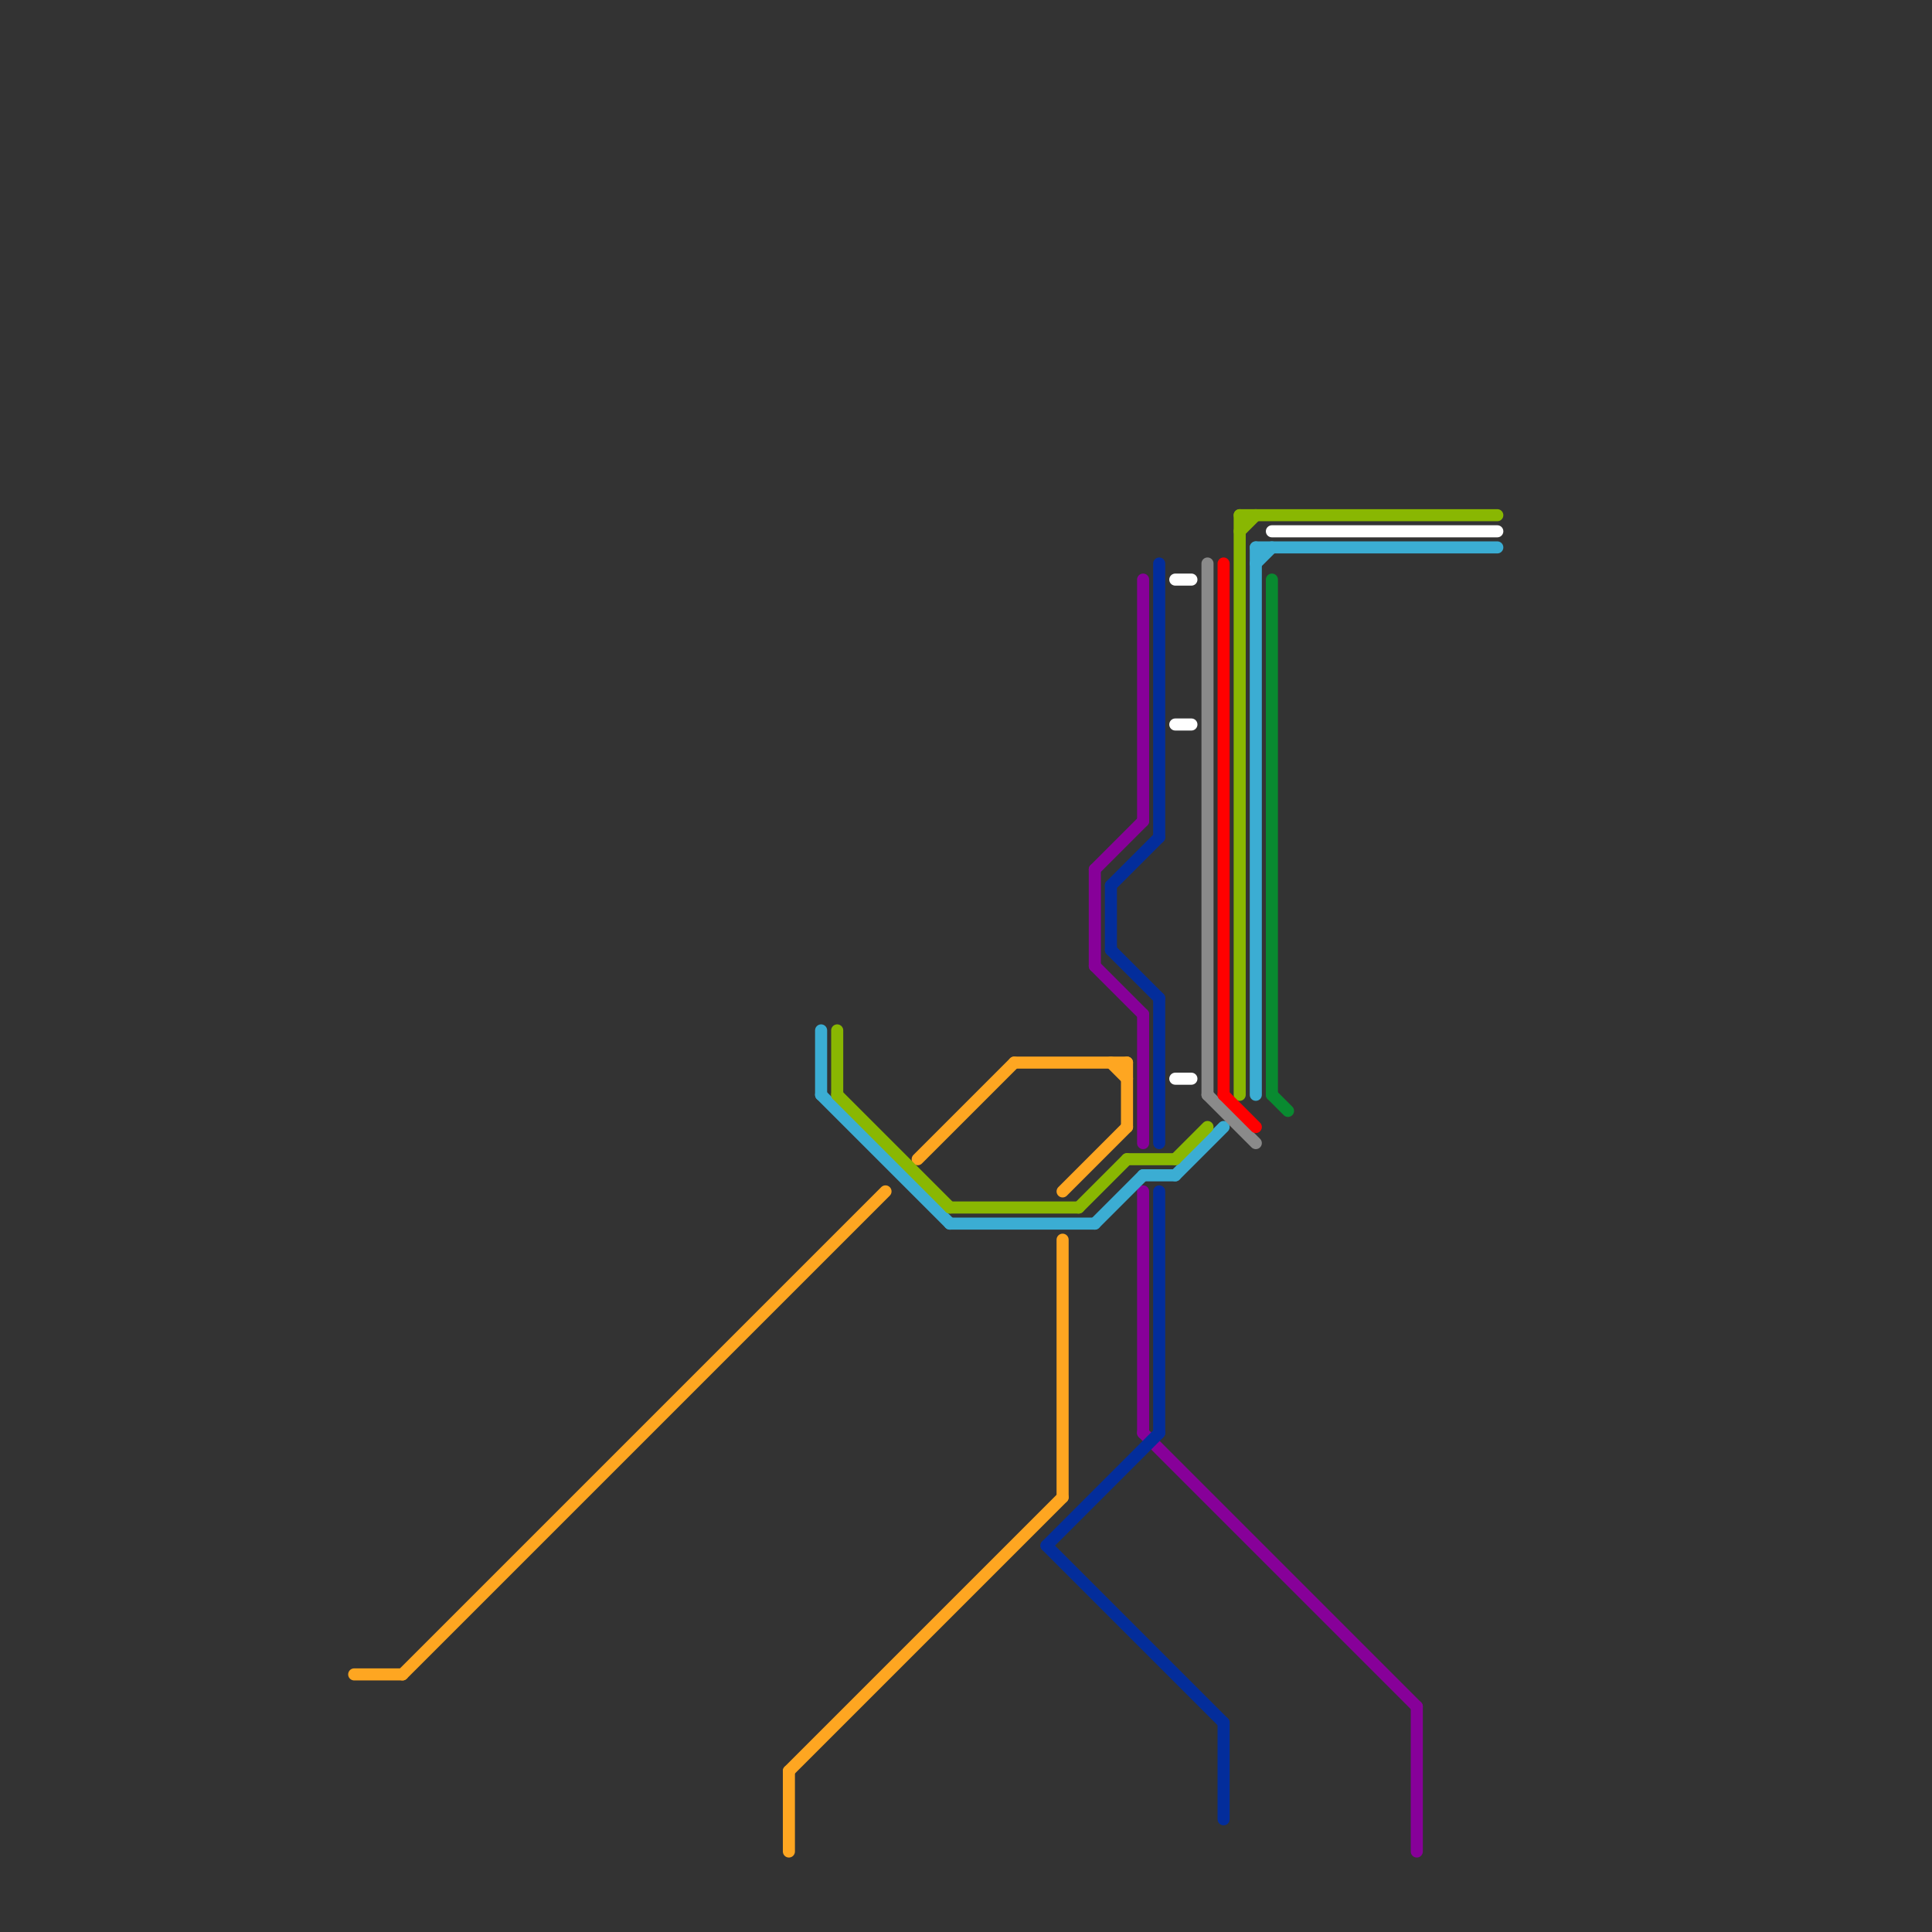 
<svg version="1.1" xmlns="http://www.w3.org/2000/svg" viewBox="0 0 120 120">
<rect x="0" y="0" width="120" height="120" fill="#333333" stroke="none"/>
<style>text { font: 1px Helvetica; font-weight: 600; white-space: pre; dominant-baseline: central; } line { stroke-width: 0.75; fill: none; stroke-linecap: round; stroke-linejoin: round; } .c0 { stroke: #870099 } .c1 { stroke: #fea621 } .c2 { stroke: #098a30 } .c3 { stroke: #3badd3 } .c4 { stroke: #89b702 } .c5 { stroke: #8a8a8a } .c6 { stroke: #032d9b } .c7 { stroke: #ffffff } .c8 { stroke: #ff0000 }</style><defs><g id="ct-xf"><circle r="0.5" fill="#fff" stroke="#000" stroke-width="0.2"/></g><g id="ct"><circle r="0.5" fill="#fff" stroke="#000" stroke-width="0.1"/></g><g id="cmd-fea621"><circle r="0.5" fill="#fea621"/><circle r="0.25" fill="#fff"/></g><g id="cmd-032d9b"><circle r="0.5" fill="#032d9b"/><circle r="0.25" fill="#fff"/></g><g id="cmd-870099"><circle r="0.5" fill="#870099"/><circle r="0.25" fill="#fff"/></g></defs><line class="c0" x1="68" y1="54" x2="68" y2="60"/><line class="c0" x1="71" y1="89" x2="88" y2="106"/><line class="c0" x1="68" y1="60" x2="71" y2="63"/><line class="c0" x1="71" y1="36" x2="71" y2="51"/><line class="c0" x1="68" y1="54" x2="71" y2="51"/><line class="c0" x1="88" y1="106" x2="88" y2="115"/><line class="c0" x1="71" y1="74" x2="71" y2="89"/><line class="c0" x1="71" y1="63" x2="71" y2="71"/><line class="c1" x1="63" y1="66" x2="70" y2="66"/><line class="c1" x1="70" y1="66" x2="70" y2="70"/><line class="c1" x1="25" y1="104" x2="55" y2="74"/><line class="c1" x1="66" y1="77" x2="66" y2="93"/><line class="c1" x1="57" y1="72" x2="63" y2="66"/><line class="c1" x1="69" y1="66" x2="70" y2="67"/><line class="c1" x1="22" y1="104" x2="25" y2="104"/><line class="c1" x1="49" y1="110" x2="66" y2="93"/><line class="c1" x1="66" y1="74" x2="70" y2="70"/><line class="c1" x1="49" y1="110" x2="49" y2="115"/><line class="c2" x1="79" y1="36" x2="79" y2="68"/><line class="c2" x1="79" y1="68" x2="80" y2="69"/><line class="c3" x1="78" y1="35" x2="79" y2="34"/><line class="c3" x1="78" y1="34" x2="93" y2="34"/><line class="c3" x1="51" y1="68" x2="59" y2="76"/><line class="c3" x1="71" y1="73" x2="73" y2="73"/><line class="c3" x1="59" y1="76" x2="68" y2="76"/><line class="c3" x1="78" y1="34" x2="78" y2="68"/><line class="c3" x1="68" y1="76" x2="71" y2="73"/><line class="c3" x1="73" y1="73" x2="76" y2="70"/><line class="c3" x1="51" y1="64" x2="51" y2="68"/><line class="c4" x1="59" y1="75" x2="67" y2="75"/><line class="c4" x1="67" y1="75" x2="70" y2="72"/><line class="c4" x1="77" y1="33" x2="78" y2="32"/><line class="c4" x1="52" y1="68" x2="59" y2="75"/><line class="c4" x1="77" y1="32" x2="77" y2="68"/><line class="c4" x1="70" y1="72" x2="73" y2="72"/><line class="c4" x1="77" y1="32" x2="93" y2="32"/><line class="c4" x1="73" y1="72" x2="75" y2="70"/><line class="c4" x1="52" y1="64" x2="52" y2="68"/><line class="c5" x1="75" y1="35" x2="75" y2="68"/><line class="c5" x1="75" y1="68" x2="78" y2="71"/><line class="c6" x1="72" y1="62" x2="72" y2="71"/><line class="c6" x1="69" y1="55" x2="69" y2="59"/><line class="c6" x1="69" y1="55" x2="72" y2="52"/><line class="c6" x1="72" y1="74" x2="72" y2="89"/><line class="c6" x1="76" y1="107" x2="76" y2="113"/><line class="c6" x1="72" y1="35" x2="72" y2="52"/><line class="c6" x1="65" y1="96" x2="72" y2="89"/><line class="c6" x1="69" y1="59" x2="72" y2="62"/><line class="c6" x1="65" y1="96" x2="76" y2="107"/><line class="c7" x1="73" y1="67" x2="74" y2="67"/><line class="c7" x1="73" y1="45" x2="74" y2="45"/><line class="c7" x1="79" y1="33" x2="93" y2="33"/><line class="c7" x1="73" y1="36" x2="74" y2="36"/><line class="c8" x1="76" y1="68" x2="78" y2="70"/><line class="c8" x1="76" y1="35" x2="76" y2="68"/>
</svg>
